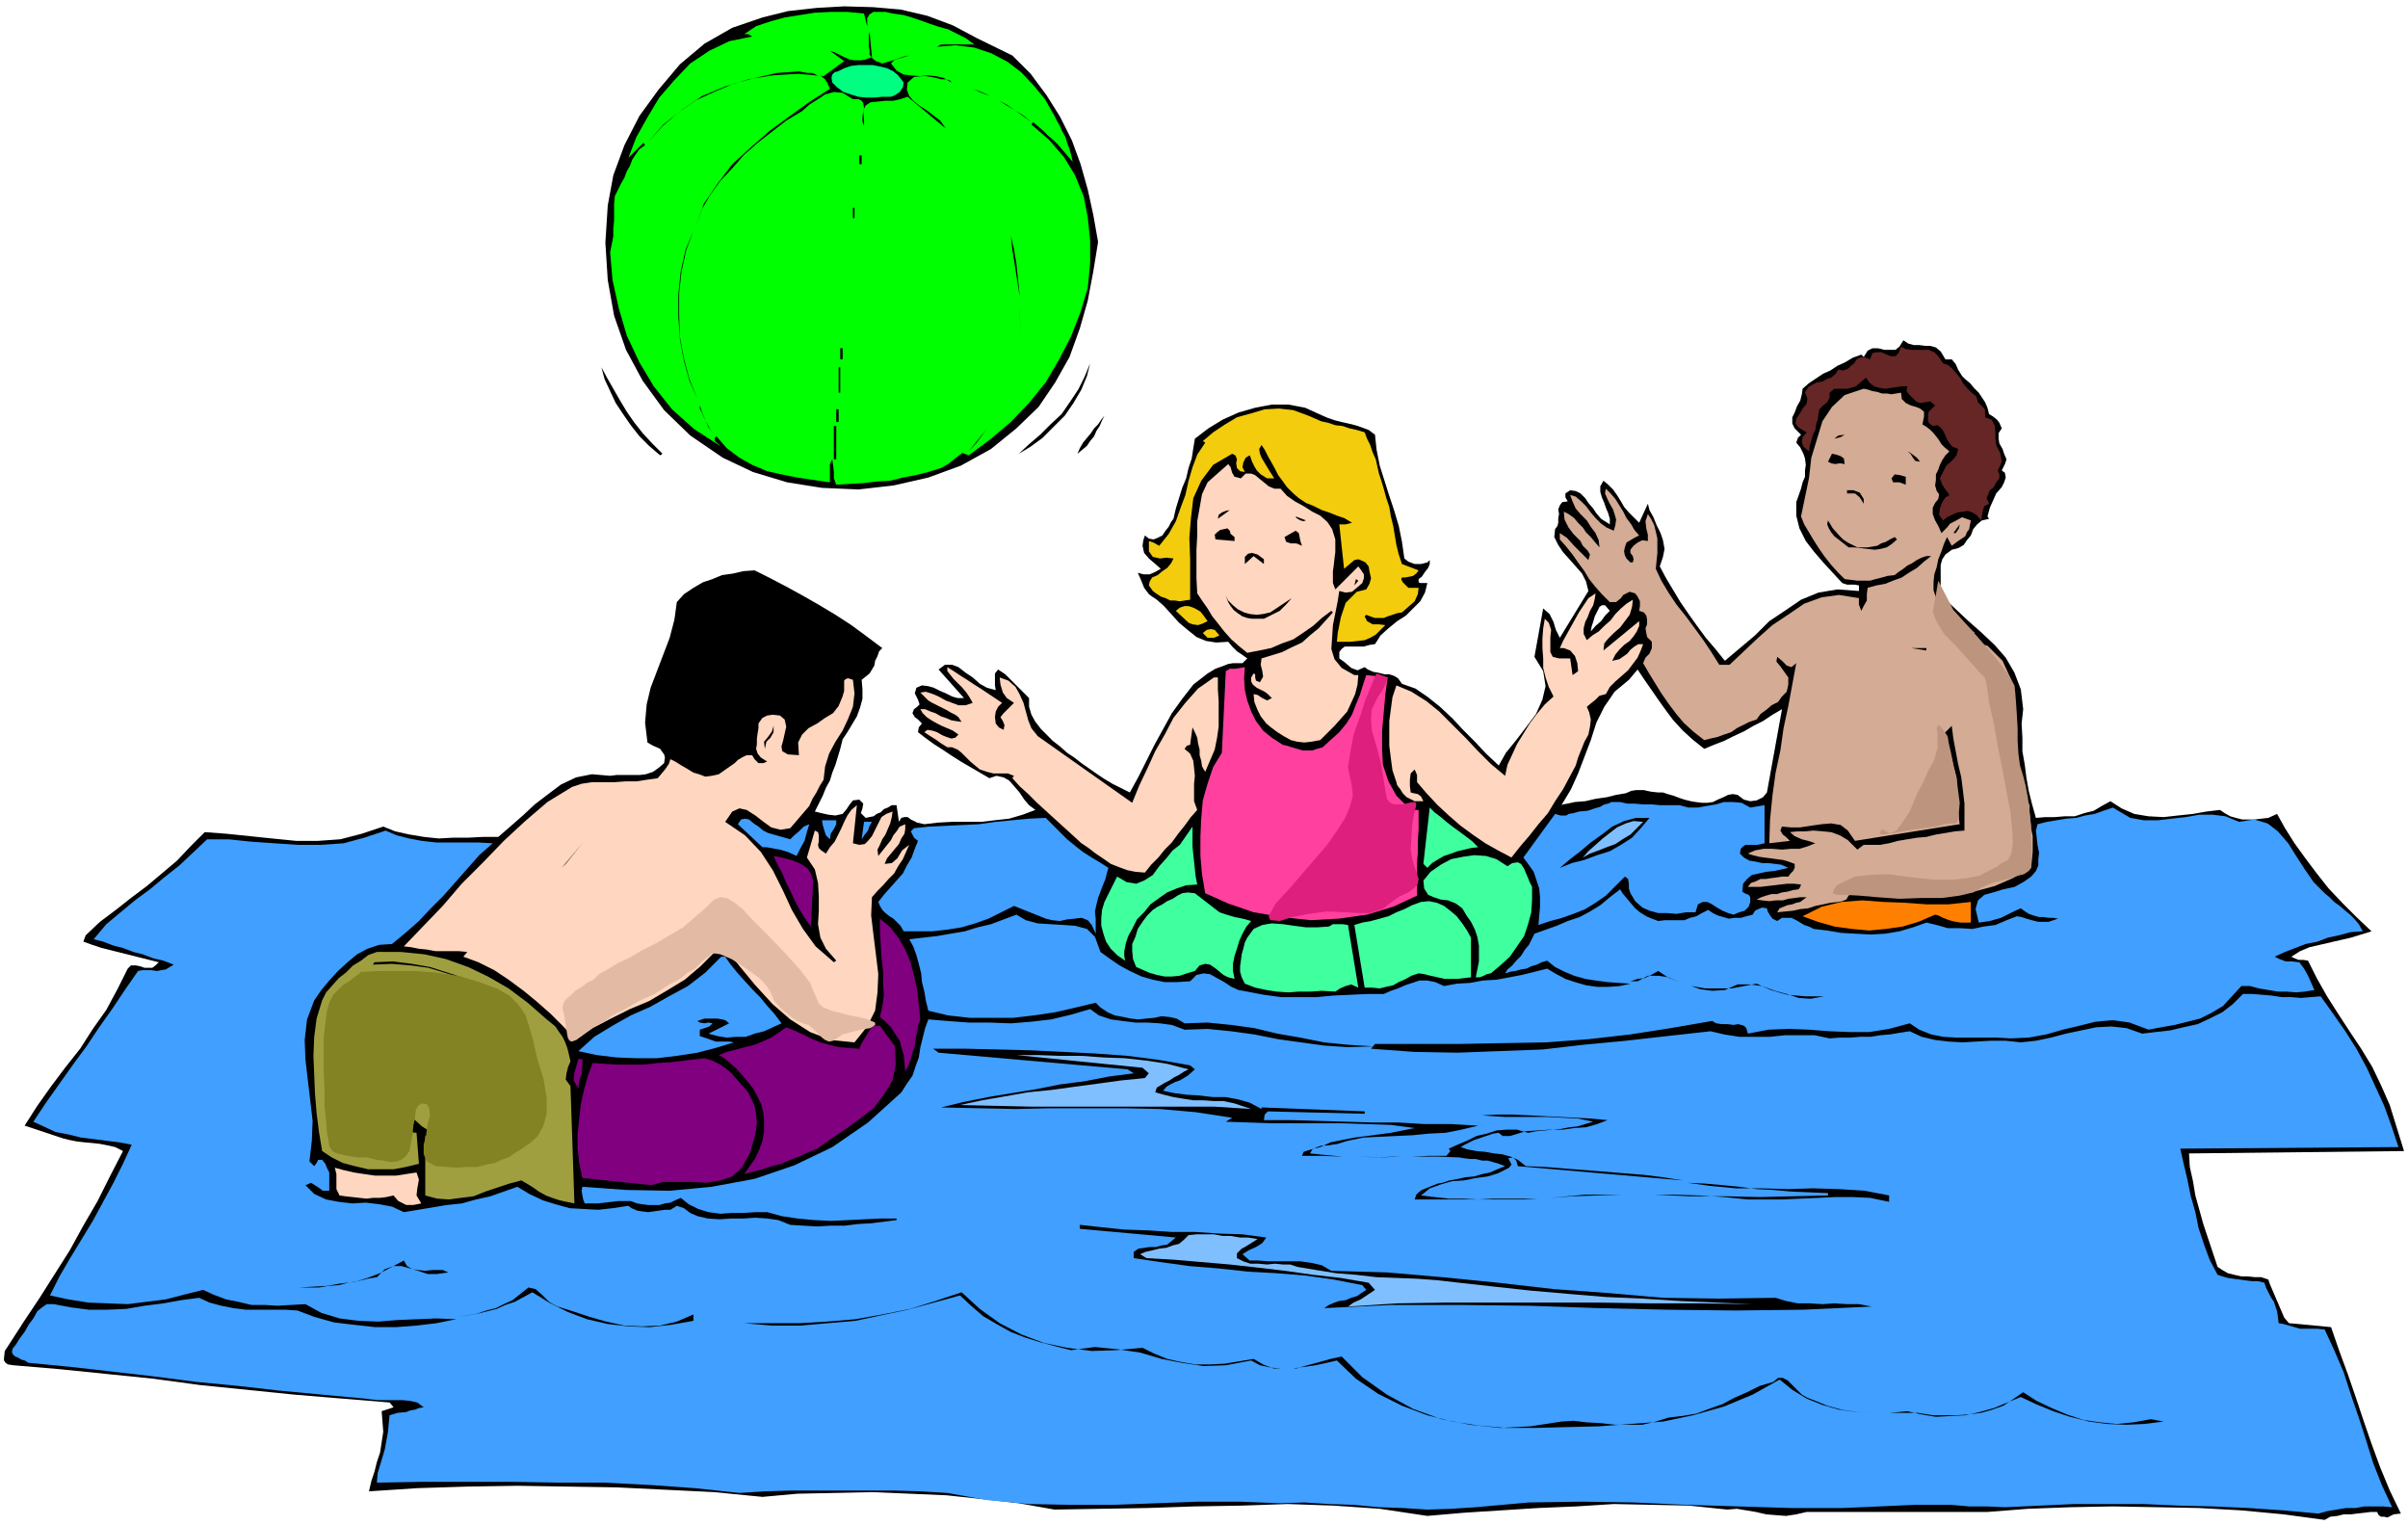<svg xmlns="http://www.w3.org/2000/svg" fill-rule="evenodd" height="310.653" preserveAspectRatio="none" stroke-linecap="round" viewBox="0 0 3035 1923" width="490.455"><style>.brush1{fill:#000}.pen1{stroke:none}.brush6{fill:#f2cc0d}.brush7{fill:#ffd6bf}.brush9{fill:#409fff}.brush10{fill:#40ff9f}.brush11{fill:#80bfff}.brush12{fill:purple}.brush17{fill:#bd947d}</style><path class="pen1 brush1" d="m2885 1668-6-7-3-7-3-7-3-7-3-7-3-7-3-7-2-6-9-3h-8l-9-1h-8l-9-2-8-2-7-4-6-4-6-18-6-18-6-18-5-18-5-18-3-18-4-18-1-17 271-3-18-58-11-25-11-23-14-23-14-21-15-23-14-22-13-23-11-22-6-1h-6l-5-2-4-2 11-7 12-5 13-3 13-3 13-3 13-3 13-4 13-4-19-18-17-17-18-19-15-19-15-20-13-18-12-19-10-18-11 5-9 1-8 1h-16l-8-2-7-2-7-4-6-4-17 2-17 3-19 2-18 2-19-1-18-3-16-7-14-9-11 6-10 6-12 3-12 4h-13l-12 1h-12l-12 1-5-18-4-16-3-17-2-16-3-17v-17l-1-18 2-18-3-25-8-21-11-19-14-16-17-16-17-15-17-16-16-15-1-8v-31l2-7 4-6 8-6 8-2 7-4 4-6 5-6 3-8 5-6 6-5 9-2-2-3 3-11 4-9 4-9 7-8 3-6 2-6-1-6-4-3 4-8 2-6-3-7-2-6-4-7-1-6v-7l4-6-3-7-3-4-5-4-5-3-2-8-3-7-4-6-4-6-6-6-5-6-6-5-4-4-5-8-3-7-5-6h-8l-6-10-6-5-7-2h-6l-8-1h-7l-7-2-6-4-5 8-5 4h-14l-8-2h-7l-6 3-5 8-3-3-11 4-10 6-9 4-9 6-9 4-9 6-9 6-8 7-1 7-2 8-4 7-3 8-3 6v8l3 6 8 8-4 4-2 6 5 6 4 8 2 6 1 8-1 7v8l-3 7-2 8-6 17v17l4 16 8 16 10 13 12 14 12 13 12 13 6 2h10l5 1v7l-27-2-24 4-22 9-19 13-21 14-18 18-19 16-19 16-12-15-12-14-11-15-10-14-11-16-9-15-9-15-8-15 4-12 2-10-2-11-3-9-5-10-4-10-5-9-2-8-11 24-7-7-6-6-6-7-4-7-5-8-5-7-6-6-6-5-4 7v7l2 7 3 7 2 6 3 7 2 7v7l-11-7-6-7-4-6-6-7-4-6-6-6-6-3-7-1-6 4v5l3 5-7 1-3 4-2 5 1 6-1 5v6l-1 4-3 4-1 10 5 10 6 9 9 10 7 8 8 9 5 10 3 12-36 59-5-10-3-10-5-10-8-7-11 61 11 18 3 19-4 17-8 18-12 16-13 17-13 16-9 16-16-15-14-15-15-15-13-14-16-15-15-12-16-11-17-6-5-7-5-3-6-2h-6l-8-2-6-1-7-3-4-3-9 4-8-3-8-7-7-5v-8l3-4 4-3h24l7-2 7-1 7-11 10-9 11-9 11-7 9-9 9-9 6-11 3-12h-9l-2-1v-4l4-3 4-6 4-5 2-5v-5l-3 3-8 2h-8l-8-3-5-4-3-21-4-20-6-20-6-18-6-19-6-19-4-20-2-19-8-6-8-3-9-3-8-2-9-2-8-2-9-3-7-3-22-10-21-4h-21l-21 4-21 6-20 9-18 11-17 13-2 12-2 13-4 12-3 13-5 12-4 13-4 13-3 13-3 4-3 6-4 5-4 6-6 3-5 2-6-1-5-4-2 6-1 7 2 9 6 7 7 6 8 7-7 4-7 3h-8l-7-2 4 9 4 10 3 4 3 4 4 3 6 4 9 8 10 11 9 10 12 10 10 8 12 5 13 2 15-1 5 6 6 6 6 4 7 5-6 6h-12l-6 1-5 2-11 4-10 6-18 14-14 18-13 18-11 20-11 20-10 20-10 20-11 20-12-6-10-5-10-6-9-6-10-7-10-7-9-7-9-6-9-8-9-7-8-8-7-7-7-9-5-9-3-10v-11l-5-5-5-5-5-5-5-5-10-10-9-6-4 5v15l1 6-11-3-9-5-9-8-9-6-9-7-8-3h-9l-8 6 32 36h-8l-7-2-8-4-7-3-8-4-7-2-8-1-7 3-2 7 4 8 1 3 1 3-3 3-4 3-2 5 3 5 4 3 5 5-4 5-1 6 9 7 11 8 11 7 12 8 11 7 12 7 12 7 12 7 9-3 9 2 7 4 7 8 6 7 6 9 6 7 8 6-16 6-17 5-18 2-17 2h-37l-18 1-17 2-9-2-8-4-4-3h-4l-4 1-3 5-3-21h-6l-5 3-5 2-4 4-5 2-4 3-5 1-5 1-6-6 2-6 1-6-5-5-8 1-4 5-4 6-5 6-9 2-9-1-9-2-8-2 5-10 5-10 4-10 5-9 3-10 4-10 3-10 3-10 3-12 6-9 6-10 6-10 4-11 3-11v-12l-1-12 5-4 5-4 3-5 3-5 1-6 3-6 2-6 4-4-20-15-19-14-20-13-20-12-21-12-20-11-21-11-20-10-14 1-13 3-14 2-12 5-12 4-12 7-12 8-9 10-3 22-6 23-8 21-8 21-8 21-5 21-2 23 3 25 7 4 9 4 2 3 3 4 1 4-1 7-7 6-7 5-9 3-8 1h-29l-8 1-23-2-20 4-19 9-16 12-17 13-15 14-16 14-15 13h-19l-19 1h-19l-18 1-19-2-18-3-18-4-15-6-27 9-27 7-28 2h-28l-30-3-29-3-29-3-27-2-18 18-17 18-19 16-19 16-20 15-19 15-20 15-18 17-3 8 11 4 12 4 12 3 12 3 12 3 12 3 12 3 12 3-4 4-4 3h-10l-6-2-5-1h-6l-4 4-13 26-14 26-17 24-16 25-19 24-18 24-17 24-16 25 48 16 8 2 10 2 9 1 11 1 9 1 10 2 9 2 10 5-16 31-16 32-18 31-17 31-19 30-19 30-20 30-20 31-4 6-1 9v3l2 3 3 2 6 1 59 5 59 6 59 6 59 8 59 6 59 6 60 5 61 5 5 6-15 5 1 13 1 13-2 13-2 13-4 12-3 12-4 12-3 13 61-4 63-2 63-1 63 1 62 1 62 3 61 3 61 6 44-4 47-1 47-1 48 2 46 2 47 5 44 5 45 8 59-1 59-1 59-2 59-1 58-2 58 2 58 4 60 9 46-4 47-3 47-3 48-2 47-3 48 1 47 1 48 5 12-1 12 2 12 2 13 3 12 1 13 1 13-2 13-3h228l51-4 54-2 53-1 55 1 53 1 54 3 53 5 52 7 7-4 9-1 8-2h9l8-1 9-1 8-1h8l2 4 3 2h4l4 1 8-4 9-1-14-29-12-29-11-30-10-29-10-30-10-29-11-30-10-29-53-5zm-856-898-6 6-5 7-7 6-6 7 1-6 2-6 2-7 3-6 3-6 3-2h4l6 7zm198 229-5 6-8 4-8 1-8-2-8-6-6-1-6 1-6 3-7 3-6 3-7 1h-7l-8-1-6-1-8-2-6-2-8-3-7-2-6-2h-6l-9-1-5-1-4-1h-10l-6 1-7 3-12 2-12 3-14 2-13 3-13 1-9 2-6 1-2 1 12-20 9-20 8-21 8-21 7-22 10-20 13-19 18-15 11-13 8 12 9 13 9 13 10 14 9 12 12 13 12 11 15 12 12-5 13-5 12-6 13-6 12-7 12-6 12-8 12-7-19 105zM1276 70l23 23 20 27 17 27 15 30 11 30 9 32 7 32 6 34-6 37-7 37-10 35-13 36-18 32-21 31-28 27-32 26-38 21-41 15-44 10-44 5-46-2-44-7-43-13-38-18-41-28-33-32-27-37-21-39-15-43-8-45-3-47 3-47 7-38 14-38 19-37 24-33 27-32 31-26 35-20 38-13 32-8 36-4 35-2 36 1 35 3 34 8 32 12 30 16 45 22z"/><path class="pen1" style="fill:#0f0" d="M1093 33V23l3-5 5-3h15l9 2 7 1 7 1 10 3 12 4 11 4 12 4 11 3 12 6 10 5 11 8h-42l-5 3 23-2 24 3 21 7 21 11 17 13 16 17 14 17 12 21 3 6 4 7 3 7 4 7 2 7 3 8 2 7 2 9-6-7-6-7-6-7-6-6-7-6-6-6-7-6-6-5-2 3 22 19 19 22 14 23 11 27 5 26 3 29v29l-3 31-9 30-12 31-15 29-17 29-21 26-23 24-26 22-27 20-8-3-8 6-10 8-9 5-16 5-16 4-16 3-16 4-17 1-17 2-17 1-17 1-3-8v-8l-1-9-1-7-3 6v23l-21-3-20-3-20-4-18-4-19-8-16-9-16-12-13-15-2 2v4l8 7-34-22-28-25-23-29-18-30-16-34-10-34-8-36-3-35 2-10 2-10v-10l1-10v-21l1-10 4-8 4-8 4-7 3-8 4-7 3-8 4-6 5-7 7-5-2-3-19 19 10-26 14-25 15-25 19-22 20-21 24-16 25-12 29-6-5-3h-5l15-10 18-6 18-5 19-3 19-3 20-1h21l21 2 4 16z"/><path class="pen1 brush1" d="m1112 80 34-10-6 1-6 2-6 2-5 5 7 9 9 5 9 1 11 1 10-1 10 1 10 2 10 6-1-2-2-1-5-1h-5l-7-2-6-1-6-1h-5l-10 1-8 7-1 9 3 8 5 6 9 7 8 5 9 7 8 6 7 10-48-40-9 3-9 2h-10l-9 1-10 1-6 4-3 6 1 13v7l-2-6v-6l1-6 1-5-1-6-2-3-4-2h-7l-13-8-11-1-11 3-9 6-11 7-9 8-10 6-10 6-18 14-18 14-17 15-15 17-15 16-13 18-11 19-7 21 10-29 17-25 19-25 23-21 24-21 26-19 25-18 25-16-3-7-3-5-5-4-5-1-6-3h-6l-6-1-5-1-28 2-26 6-27 7-24 10-24 11-22 15-21 18-19 21 20-23 24-19 25-17 29-12 29-9 31-5 32-2 32 3 26-19-18-13 6 2 6 3 6 3 7 3 6 1h8l6-1 8-3-3-32-1 5v13l1 6v5l4 5 4 3 8 3zM964 48h19-19zm24 3 39 8-39-8z"/><path class="pen1" style="fill:#00ff80" d="m1139 104-1 6-4 6-6 4-5 2h-11l-10 1h-11l-9-1-10-3-9-3-8-6-6-6-1-6 1-4 3-3 4-1 8-4 9-3 9-1h18l10 2 8 2 8 4 6 5 7 9z"/><path class="pen1 brush1" d="m1300 154-11-8-10-7-10-6-10-6-11-6-11-5-11-4-11-3 11 3 11 5 11 4 11 6 10 5 10 7 10 6 11 9zm-53 82-6-10-5-9-6-9-6-9-8-9-7-8-8-8-7-7 7 7 8 8 7 8 8 9 6 9 6 9 5 9 6 10zm-164-40h3v11h-3v-11zm177 63 11 30-11-30zm-185 3h2v13h-2v-13zM879 503l-10-23-7-25-5-27-2-28v-29l3-29 6-27 10-24-9 24-6 27-3 27v29l1 27 5 27 7 26 10 25zm405-53 1-20 1-19-1-19v-19l-3-20-3-19-3-19-2-18 4 17 3 18 2 19 2 20v19l1 20-1 20-1 20z"/><path class="pen1" style="fill:#662626" d="m2449 458 6 2 6 5 5 6 5 6 3 6 5 6 5 5 7 6 2 7 5 5 2 2 2 3v9l8 3 4 7 1 9v8l1 8 5 10 1 5 1 6-2 5-3 6 2 5v5l-4 5-3 6-5 4-2 5-2 5 3 7-6 3-2 6-1 6-1 6-6-7-5-3-6-2-6 1-7 1-7 3-6 3-5 4-5-7 1-8 3-8 4-6 2-1 3-2-5-7-4-6-3-8 4-8 4-8 7-6 6-7 2-8-7-3-3-3-4-6-2-5-3-6-3-4-4-3-6 1-5-4-1-4v-6l1-4 8-8-6-5-6 1-7 1-5-2-5-5-4-4-3-4 1-6h-7l-7 1-7 1-7 1-7-1-7-2-6-5-4-6-6 5-7 6-10 3h-17l-6 5v6l-3 6-5 4-5 5-1 6-1 7-2 6-1 7-3 6-2 7-2 7-1 7-7-6-2-6 1-6 5-6-10-6-4-5 1-6 4-6 4-7 5-6 1-7-3-7 4-7 5-3 6-3 7-1 5-3 6-2 5-4 4-6 6 1 6-2 4-4 4-3 3-5 4-2 5-1 8 3 3-8 6-1h5l7 3 5 2h6l4-4 3-8 6 3 8 1h21l7 3 5 5 6 9z"/><path class="pen1 brush1" d="M1059 439h3v14h-3v-14zm225 133 13-12 14-12 13-13 14-13 11-16 10-15 8-16 7-17-4 16-7 17-10 17-11 16-14 14-14 14-15 11-15 9zm-449 0-3 2-14-12-12-12-11-14-9-13-10-15-7-15-7-15-4-15 7 13 8 14 8 14 9 15 9 13 11 14 12 13 13 13zm222-109h2v32h-2v-32z"/><path class="pen1" style="fill:#d4ab94" d="m2396 495 1 8 5 5 6 3 7 2 5 2 5 4v6l-2 10 5 3 5 4 4 4 4 5 3 4 3 5 4 4 6 5-5 5-4 6-3 6-2 6-3 6v7l-1 7 2 7 3 4-1 6-4 5-3 6v8l3 8 4 7 4 9 3-3 4-4 4-5 6-3 9-5 11 4-1 5-1 6-3 4-2 5-9 6-8 6-6-11-4 9-3 9-4 10-2 10-3 9-1 10v10l4 12 48 42-13 6 4 4 8 2 8 2 9 2 19 19 11 24 4 25 2 27v27l1 28 5 26 11 25v9l1 10 1 10 2 10v20l-1 10-1 10-23 13-23 10-26 7-26 5-28 1-27 1-28-1-27-1-6-7-5-1-4 1-3 4-4 3-3 5-5 2-5 1-10 1-9 2-10 2-9 3-10 1-9 2-10 1-10 1 3-5 5-2 5-2 6-1 5-2 5-1 4-3 4-3h-8l-7 1-8 1-7 2h-9l-8 1-9-1-7-1 6-3 6-2 7-2h7l6-2 7-1 7-2 7-1 2-3 1-3-9-1h-8l-9 1-8 1-9 1-8 1h-16l4-5 6-2 6-3h7l6-1 8-1 6-1h8l3-4 3-3 2-4v-5l-8-3-7-2-8-1-7-1-8-1-7-1-8-2-6-2 9-4 11-2h11l12 1 11-1h11l10-3 10-4-9-3-8-2-9-4-6-5 9-1h10l11-1 12 1 10 1 11 4 10 6 9 9 3 3 8-6h21l5-1 6-1 11-3 12-2 12-2 12-1 12-3 12-2 12-2 12-1v-34l-2-17-2-16-4-17-3-16-3-16-2-16-13 13 6 11 6 13 3 13 4 15 1 14 1 15v15l2 15-132 21-9-13-9-7-12-2-12 1-14 2-13 2h-12l-11-1-2 5 3 5 4 3 5 5-26 3 1-30 3-30 4-29 6-28 4-28 6-28 5-27 5-27-6 5-6-2-6-6-6-5-1 6 5 6 5 7 5 7v9l-2 9-6 6-5 7-8 4-7 6-7 5-5 7-9 3-8 4-8 4-7 5-9 3-8 3-9 2-8 2-14-11-12-11-10-12-9-12-9-13-8-13-8-13-7-12 3-7 5-5 3-7v-8l-6-6-1-5-1-6 2-5v-6l-1-5-3-4-6-2 1-6v-6l-3-6-3-4-7-2-4 2-4 2-3 4-6 5h-8l-10-10-8-9-8-10-6-10-8-11-7-10-8-10-8-9v-8l9 6 9 10 9 9 9 9 2-7-3-5-6-6-3-6-9-9-6-8-5-10-1-10 6 3 7 5 5 6 6 6 4 6 6 6 5 6 6 7-1-9-4-9-6-8-5-8-8-8-6-7-4-9-3-8 7 2 7 6 6 6 6 8 6 7 7 7 7 5 9 4 2-7 1-7-2-7-2-6-4-7-3-6-3-7 1-6 6 6 6 7 5 8 5 8 4 8 6 8 4 7 6 7-6 3-5 3-5 3-2 6-1 5 1 5 2 4 5 5h3l1-4-1-4-3-4v-4l4-5 5-4 6-3 7 1v-8l-2-8-1-9 3-9 4 6 4 8 2 8 2 9v18l-1 10-1 10 7 15 9 15 10 15 12 15 11 15 11 15 10 15 10 16h13l18-17 18-17 18-16 21-14 19-13 22-8 22-3 25 4v8l3 8 3-6 4-7v-8l1-8 11-3 11-2 10-4 11-4 9-6 10-6 9-8 9-7h-6l-6 2-6 3-6 4-6 3-5 4-6 4-5 4-9 1-7 2-8 2-7 2h-16l-8-1-8-1-9-9-8-9-8-10-7-10-7-11-6-10-6-10-4-10 5-24 5-24 3-26 7-23 7-23 12-18 16-15 24-8 5 1 6 2 6 1 6 2h6l6 1 6-1 6-1z"/><path class="pen1 brush1" d="m901 548-6-7-5-9-3-6-2-5-3-6v-4l3 9 4 10 4 9 8 9zm153-32h3v16h-3v-16z"/><path class="pen1 brush6" d="m1720 545 3 8 4 8 3 9 4 9 2 9 2 9 3 9 3 10 3 11 4 12 2 12 3 12 2 12 2 12 3 12 4 12 21 8-3 4-4 3-5 1-5 1h-4l-1 2 2 4 7 7h13l-1 8-4 9-8 7-8 7-6 1-6 2-6 2-5 2h-11l-6-2-5-2-2 2 3 6 7 4h8l8 1-6 6-6 6-7 4-7 3-9 1-9 1h-17l1-11 2-10 2-10 3-9 3-9 7-7 7-7 12-3 4-7 2-7-2-9-1-6-4-5-4-2-5-2-5 1-13 11-6-56h8l8-2-10-6-9-3-10-4-9-3-10-5-10-4-9-6-7-6-8-8-5-7-6-8-4-8-5-9-4-7-4-8-4-6-3 5 1 6 2 5 3 5 6 10 7 11h-9l-8-5-5-5-3-5-3-6-1-3-1-3-1-2-5 3-3 6-1 6 3 6-6-1-4-4-1-6 1-5-2-5-4-2-24 14-15 20-10 22-3 25-2 25 1 27v51l-7 1-6 1-6-1h-6l-6-3-6-2-6-4-4-3-5-7 1-5 3-5 7-3 6-5 6-4 5-6 3-6-9-1-8 1-9-2-5-7v-13l6 2 7 4 12-15 9-16 6-17 6-16 4-18 5-17 6-16 10-15-3-2 13-11 15-10 15-9 18-5 17-5 18-1 18 2 19 7 7 3 9 4 9 2 9 3 9 1 9 3 9 2 10 3z"/><path class="pen1 brush1" d="m1392 524-3 6-3 7-4 6-3 7-5 6-4 6-6 5-6 5 3-7 4-7 5-6 5-6 4-6 5-5 4-6 4-5zm-341 13h3v42h-3v-42zm170 32 23-29-13 18-10 11zm1104-21-5 3-8 2 5-4 8-1zm95 34-6-1-3-4-3-5-4-3 4 2 4 3 4 3 4 5zm-95 3-6-1-6 1-5-1-4-2 5-10 5 1 6 2 4 3 1 7z"/><path class="pen1 brush7" d="m1564 603 6-6h7l5 2 6 5 5 4 6 5 7 3h8l8 9 10 7 11 6 11 7 10 5 9 8 6 9 4 13v16l-1 8-1 9-1 7v15l3 8 29-29 3 4 4 6v5l-2 6-7 6-6 5-8 1-8-2-2 13-3 15-3 15-1 16-1 14 4 13 9 11 16 9h5l-1 12-3 12-5 11-5 11-8 9-8 9-9 9-9 9-11 2-9 1-9-1-8-2-9-5-8-5-8-6-6-5-7-9-4-8-4-10-1-10 5 1 6 4 6 3 6-3-5-5-4-3-6-3-4-2-5-4-2-4v-5l3-5 2 1v4l1 4 5 2 4-7-1-7-2-8 1-8 13-4 13-4 12-6 13-6 10-9 11-9 9-10 9-10-2-2-12 9-11 10-13 9-12 8-14 5-14 6-15 3-15 3-11-9-9-8-9-10-7-9-8-10-6-10-7-10-6-9-1-19v-36l1-18v-18l3-17 3-17 7-15 26-23 3 4 2 7 3 5 8 2z"/><path class="pen1 brush1" d="M2402 601v10l-8-3h-8l-2-5 4-5 7 1 7 2zm-53 28v6l-5-8-6-5h-10v-4h8l8 3 5 8zm-814 25 1-5 4-3 5-2 5-1-15 11zm111 2-3 1-4-1-5-3-1-2 13 5zm695 34h13l6-1 6-1 5-3 6-2 5-3 6-3 3 3-7 6-6 4-8 2-7 1-9-1-8-1-9-1h-7l-9-7-9-7-4-5-3-5-2-5 1-5 6 10 9 10 4 4 6 4 6 3 6 3zm124-18h-3l8-11-1 5-4 6zm-909 5v5l-24-2-1-6 3-3 4-3 5-1 4-1 3 3 1 4 5 4zm85 11-7-3h-7l-6-2-2-6 7-4 7-4 4 3 1 5 1 5 2 6zm-48 23-13-10-11 10v-9l4-4 5-1 7 2 8 6v6zm-491 109-1 9-6 7-7 6-5 7h-6l3-7 5-5 3-7 1-7-6-6-3 9-3 9-5 8-5 6-4-5-4 1-4 1-4-2-11-5-10-4-6-3h-6l-5-1-4 2 6 4 9 4 9 3 10 4 8 3 5 6 1 9-3 12-6 10-7 9-10 5-9 6-10 5-7 7-6 9-1 13-2-7-1-7v-14l-2-7-2-6-4-6-4-4-7-1-6 2-5 2-4 3-10 8-6 10 1 10-2 9-5 6-6 7-9 4-8 5-8 5-5 7-13 2-10-1-10-5-9-5-10-7-9-7-9-7-9-5-5-25 2-21 5-21 8-19 7-21 8-20 6-21 3-21 9-9 9-6 10-6 12-5 10-5 12-3 12-3h13l20 7 21 10 20 9 20 12 19 11 20 13 18 15 19 16zm605-82 2-8 3 2-5 6z"/><path class="pen1 brush7" d="m2000 807 7-6 8-5 7-7 8-7 6-8 7-7 7-6 8-5-1 9-3 10-6 8-6 8-8 7-7 7-5 6-1 9 45-37v6l-3 7-4 6-5 6-7 5-6 6-5 6-4 8 9-2 10-7 4-5 5-4 5-3h6l-3 8-4 9-6 8-6 8-8 7-8 7-7 7-5 9-8 2-5 5-5 4-6 5 3 7 2 9-1 9-2 10-5 9-4 10-4 10-3 10-8 15-8 15-10 15-9 15-12 14-11 14-12 14-11 14-17-9-16-9-16-11-15-11-15-13-14-13-14-15-12-14v-9l-3-7-5 5-1 8v8l1 8 4 1 5 1 4 3 3 6h-11l-6-3-4-2-5-5-3-5-4-5-1-4-5-15-2-15-2-16v-31l2-15 2-15 5-15 19 8 19 12 16 13 17 17 16 16 16 17 16 16 18 15 3-14 6-13 6-13 8-13 8-13 9-12 10-12 11-10-6-12-4-12-3-12v-12l-1-13v-12l1-13 2-12 5 5 3 9-1 9v19l3 6 8 2h14l3 21 3-2 4-3-1-10-3-9-6-7-8-3h-5l4-9 5-9 5-9 5-9 5-9 6-9 6-9 9-6-1 7-2 8-4 7-3 8-3 6-2 8v7l4 8z"/><path class="pen1 brush1" d="m1601 772 27-18-7 8-8 8-10 5-10 5h-15l-6-1-6-2-6-4-5-4-4-5-3-5-3-8 3 6 6 6 6 5 8 4 7 2 9 1 8-1 9-2z"/><path class="pen1 brush6" d="m1522 783-6 3-6 2-7-1-5-2-16-15 5-4 6-2h5l6 2 4 2 5 3 4 5 5 7z"/><path class="pen1 brush1" d="m2302 780 34 16-34-16z"/><path class="pen1 brush6" d="m1537 801-7 3h-8l-6-6 5-4 5-1 5 1 6 7z"/><path class="pen1 brush1" d="m2428 820-19-3h19v3z"/><path class="pen1 brush7" d="m1263 886-5 5-3 6-1 7 1 8 4 5 6 3 1-6-2-5-3-5 4-5 13-13-9-6-5-7-3-10-1-9 11 4 9 8 5 9 5 11 3 11 3 11 4 10 8 10 119 84 9-22 10-21 10-22 12-21 11-21 15-19 16-18 20-14h5v15l1 15v32l-2 14-3 15-6 14-6 14-4-7-1-7-2-7v-7l-2-8-1-7-3-7-3-6-3 22-4 1-3 4 7 6 4 9 1 9 1 10-1 10v22l4 11-8 9-8 11-8 10-8 11-9 9-8 10-9 9-8 10-12-1-10-2-11-4-10-4-10-7-9-6-9-7-9-6-12-11-11-10-11-10-11-10-12-11-10-10-11-10-9-10 2-3-8-3h-18l-8-2-9-3-6-5-6-5-5-5-6-6-5-4-7-3h-6l-8-5-7-5-8-5-6-4 4-3 6 1 6 2 7 4 5 2 6 2 5-1 4-4-7-5-7-3-7-3-6-3-7-4-6-4-5-5-3-5h6l7 3 6 2 7 4 6 2 7 3 6 1 7 1-4-6-4-3-6-3-5-3-6-3-6-3-6-3-5-3-10-10 7-1 9 3 7 3 9 5 8 3 8 3h9l9-3-4-7-4-6-5-6-5-5-6-6-4-5-4-5v-5l8 5 9 6 8 5 9 6 8 5 9 6 9 6 9 6z"/><path class="pen1" style="fill:#ff409f" d="m1569 841-1 14 1 15 3 13 5 14 6 12 9 12 11 9 14 9 5 1 6 2 7 2 7 2h12l6-2 7-2 11-10 10-9 9-11 7-11 5-13 5-12 4-13 4-12 27 3-3 22-2 23-2 22v23l1 20 7 21 10 18 18 18h10v25l-1 14v15l-1 13v41l-30 14-33 10-35 5-36 2-37-4-35-6-32-11-29-13-4-24-2-23v-24l1-23 2-23 6-21 7-21 11-18 5-103 5-3h7l6-1 6-1z"/><path class="pen1 brush9" d="m2117 1015 11 3h12l11-2 12-2 10-3h11l11 1 11 6 18-3v48l-9 2h-15l-3 2-3 3-1 6 5 5 7 4 7 1 9 2h8l8 1 8 1 9 4-9 2-9 2-10 1-9 2-9 2-6 5-5 6-1 10 3 2 5 2 2 3v6l-2 6-5 5-7 2-7 3-7-2-7-3-7-4-6-4-6-3h-6l-6 3-3 10h-12l-12 2-12-1h-11l-11-3-9-4-9-8-6-10-2-6v-6l-1-6-4-3-12 12-12 12-13 9-13 8-15 6-14 5-15 4-15 5 1-12 1-11v-12l-1-11-4-12-3-9-7-10-6-8 40-55 7 2h7l3-2 6-1 7-2 11-1 9-3 7-2 5-3 5-1 4-2h11l9 2h9l11 1h11l11 1h24z"/><path class="pen1 brush7" d="m1075 857 2 17-2 17-6 15-7 15-9 14-8 15-5 16-2 17-5 8-4 8-5 8-4 9-6 7-6 7-6 7-6 7-12 2-12-3-11-8-9-7-11-7-9-2-9 4-9 13 25 17 20 21 15 23 13 26 11 24 14 24 16 22 23 20 3-2-13-15-7-14-3-17 1-17v-18l-1-17-4-17-10-15 10-34 4 2 1 4v8l-1 4 1 4 3 3 6 4 5-8 6-7 4-8 4-8 4-9 4-8 5-7 7-6-5 48 8 2 7-1 4-4 5-6 4-8 4-8 4-8 6-4 8-3-1 7-2 8-3 7-3 7-4 6-3 7-3 6 1 8 4-5 4-5 4-5 4-5 3-6 4-5 4-6 7-3v6l-1 6-4 6-3 7-5 6-5 6-5 6-3 7 9-1 7-6 6-10 9-7-4 9-4 9-6 9-5 9-7 7-7 8-7 7-7 8-1 23 3 25 3 24 3 25-1 23-3 23-10 20-16 20-30-3-26-10-25-16-22-19-22-24-19-23-19-24-16-21-5 5 4 4 1 7-3 3 8 5-20 20-20 17-23 14-22 13-24 10-24 12-23 12-21 15-16-17-16-16-17-15-17-14-19-14-18-12-20-10-19-7 5-6-11-1h-29l-11-2-10-1-10-2-9-1 24-25 25-26 24-28 27-27 26-27 27-25 28-24 31-19 12-4 13-2h29l13-1h14l13-2 14-2 5-6 5-6 4-6 2-6 6 3 8 5 7 4 8 5 7 2 8 3 8-1 9-2 10-7 10-7 4-4 5-3 6-3h7l3 5 5 5h6l5-2-8-5-4-5-2-6 1-6v-7l1-7 1-6v-6l5-7 6-3 7-1 9 1 6 5 2 9-2 9-2 9-2 7 1 6 7 4 14 1-1-16 5-10 8-8 11-6 10-7 10-6 7-9 5-12 2-7v-13l2-2 3-1 6 2z"/><path class="pen1 brush1" d="m1685 870-21 19 21-19zm-721 74-1-9 5-6 5-7 2-7v8l-4 7-5 5-2 9z"/><path class="pen1 brush10" d="m1863 1068-9 1-8 2-9 2-8 3-9 3-7 4-8 5-6 6-5-5 8-71 6 6 8 6 7 6 9 7 7 5 8 6 8 6 8 8z"/><path class="pen1 brush9" d="m2685 1031 17 3h18l17-2 18-2 17-3h17l16 2 17 7 19-3 17 5 13 10 13 15 10 16 11 17 11 16 14 14 6 5 6 6 7 5 7 6 6 5 6 6 5 6 5 9-15 1-15 4-14 3-13 5-15 3-13 5-13 5-13 6 6 3 8 3h8l9 1 6 8 5 9 4 9 4 9-12 2-11 1-12-1h-11l-12-2-12-2-11-3h-11l-12 13-11 12-15 9-14 7-16 4-16 4-17 3-16 3-24-9-21-3-22 2-20 5-21 5-21 6-22 4-23 1-17-1h-51l-17-1-15-3-15-6-12-8-26 7-25 4h-25l-25-1-26-2-25-1-26 1-26 5-2-7-3-3-7-2-6 1-8-1h-7l-7-1-5-3-52 9-51 8-53 6-53 4-55 1-54 1h-107l-5 6 54 4 55 1 53-2 54-2 52-6 53-5 53-6 54-6 17 4 19 3h39l19-2h37l19 4 13-1h13l13-1h13l12-2 12-1 12-2 13-2 15 7 17 4 17 2 18 1 17-1 18-1h19l19 2 19-2 19-4 19-5 19-4 19-4 19-1 19 2 20 7 17-2 18-2 17-4 18-4 15-7 16-8 13-10 13-13h12l12 1 12 1 13 2h12l12 1 12-1 13-1 15 21 16 23 14 22 13 24 11 24 11 24 9 25 9 27-275 2 4 18 5 21 4 20 6 21 4 20 7 21 7 19 10 19 6 2 7 2 7 1 8 1 7 1 8 1h8l8 2 2 6 3 6 3 6 4 6 2 6 2 6 1 7 1 8 6 1 7 2 7 2 7 2h22l9 1 12 26 12 28 9 28 10 29 9 28 9 29 11 28 13 28-12-1h-23l-11 2h-12l-12 2-12 2-11 3-44-4-44-3-44-2-44-1-44-2h-88l-43 2-22 1-22 1-23-1h-22l-23-2h-46l-22 1-68 3h-66l-66-2-65-2-66-3-66-1-67 1-67 6-31 2-30 1-31-2-30-1-32-3-30-1-32-2-30 1-52-2h-52l-53 2-53 2h-54l-53-1-53-5-50-9-34-2-33-1H997l-33 1-32 2-56-6-56-4-58-3h-57l-59-1H531l-56 1 1-12 3-10 3-10 3-10 2-11 2-11 1-11 1-10 10-3 11-1 5-2 6-1 5-2 6-1-8-6-9-2-10-1h-30l-10-1-8-1-54-5-53-5-53-6-52-5-54-7-52-6-53-6-52-5-5-3-4-1-5-3-3-1-3-3-1-3 1-4 4-5 5-8 6-8 5-9 6-8 5-9 6-5 6-4h9l21 4 23 3h23l24-1 23-4 24-3 22-4 23-3 13 6 15 4 15 3 16 2h49l16 1 21 8 25 7 25 3 27 3h26l26-2 25-3 25-5-25-1-24 1-25 1-24 2-25-1-24-3-23-7-20-11-18 1-17 1-17-1h-16l-17-4-15-3-16-6-13-6-24 6-23 6-24 3-24 3-26-1-24-1-25-4-23-5 12-24 14-24 14-23 14-23 13-24 13-24 12-24 11-24-16-3-16-2-16-2-16-2-16-4-16-3-15-7-13-6 16-24 17-24 17-24 17-23 16-24 17-24 16-24 16-23 5-1h12l7 1 5-1 6-1 5-3 5-3-13-5-13-3-13-5-12-3-13-5-12-3-13-5-12-3 16-19 18-15 18-15 19-14 18-15 19-15 17-16 18-17h27l29 3 29 2 30 2h28l29-2 26-7 27-9 14 6 16 4 16 3 18 2h53l18 1-17 15-15 17-15 17-15 17-16 16-15 16-17 15-17 14-16 1-15 5-13 7-12 10-12 11-11 12-10 12-9 13-9 24-3 26 1 25 3 26 3 25 3 26-1 25-3 26 6 6 3-4 2-4h5l4 5 2 5 3 6v23h-8l-7-5-8-5-7 3 11 11 15 7 16 3 17 2 17-1 17 2 16 3 15 7 18-3 18-3 18-3 19-2 18-5 18-4 17-6 17-6 15 9 17 8 16 5 18 5 18 1 18 1 18-2 20-3 4 3 7 3 6 1 8 1 7-1 7-1 7-1h7l8-5 9 3 8 6 9 4 13 3 15 1 15-1h15l15-1 15 1 14 2 15 6 16 1 18 1 17-1h18l16-2 17-1 16-2 16-2v-2h-20l-20 1-21 1-21 1-22-1-21-2-20-3-18-5h-15l-15 1h-15l-14 1-15-2-13-4-12-6-10-8-7 3-6 3-7 1-7 2h-14l-8-1-6-1-8-3h-16l-8 1-9 1-8 1h-17l-2-5-1-5-1-6 1-5 55 4 55 1 53-5 54-10 50-17 48-23 45-31 42-38 7-11 7-10 4-12 4-11 2-13 3-12 3-12 4-11 24 2 27 2h26l27 1 25-2 26-3 25-6 24-7 11 8 15 5 15 2 16 2h15l16 1 15 2 16 6 29-1 30 3 29 4 30 6 29 4 29 4 30 2 32-1-32-2-30-3-30-6-29-5-29-7-29-4-30-3-29 1-10-6-9-2-10-1-9 2-11 1-9 1-10-1-9-2-11-2-9-4-9-6-6-6-25 6-26 6-27 4-26 3h-55l-27-3-25-6-3-12-2-12-3-12-1-11-3-12-3-11-4-11-5-9 17-2 18-2 17-3 18-3 16-5 17-4 16-6 16-6 12 7 15 4 16 1 17 1 14 1 15 4 10 10 7 19 11 8 13 9 13 7 15 7 14 4 15 3h15l17-1 8-8 9-2 8 1 9 5 9 5 9 6 9 4 11 2 21 4 22 3h44l21-2 22-1 21-1h21l9-4 9-3 9-4 9-3 9-3h10l10 2 11 5 16-3 17-1 16-3 17-1 16-3 16-3 16-4 16-4 10 6 13 7 12 4 14 4 14 2h14l14-1 14-3-15-1-14-1-15-2-13-2-14-4-12-5-12-6-10-8-7 2-6 3-7 2-6 3-7 1-7 2-7 1-6 2 3-5 6-5 5-6 6-6 5-8 5-6 4-8 3-6 14-5 14-5 14-6 15-5 13-7 13-8 12-10 13-10 3 5 5 6 5 6 6 7 6 5 8 5 7 3 8 3 8-1h25l7-3 8-2 7-4 8-4 6 4 6 3 7 2 7 2 7-1h8l7-2 8-2 3-5 4-2 5-2 6 1 1 4 3 5 3 4 6 3 6-4h12l6 3 5 3 5 3 6 2 6 3 17 2 18 3 18 1 19 1 18-1 18-3 17-5 17-6 13 3 14 4h15l16 1 14-3 15-2 14-6 13-5 6 1 6 2 7 2 8 2h13l6-2 6-2-6-1h-6l-6-1h-6l-7-2-6-2-6-4-4-3-7 3-6 3-6 3-6 3-7 2-7 2-7 1-7 1-4-17 3-11 8-7 11-3 13-4 14-3 11-6 10-7 6-7 3-7v-8l1-8-2-10-1-9-1-9 2-8 12-3 12-2 12-2 13-1 11-3 12-2 11-4 12-4 22 13z"/><path class="pen1 brush1" d="m2079 1031-11 13-11 12-14 9-14 8-16 5-16 6-16 4-15 6 13-11 13-10 13-11 14-10 13-10 15-7 15-4h17z"/><path class="pen1 brush9" d="m996 1058 5-5 6-5 6-6 7-3-3 10-3 11-5 9-5 10-11-5-10-3-6-1-5-1-6-1h-5l-31-29 4-6 5-1 5 1 6 5 6 4 6 5 6 3 7 2 21 6zm322-27 9 9 9 9 9 9 11 9 9 7 11 7 10 6 11 7-2 7-2 8-3 7-3 8-3 8-2 8-2 9 1 9v19l-5-11-5-6-8-3-8 1-10 1-9 2-10-1-8-2-40-16-16 8-16 8-17 6-17 5-19 3-18 2h-36l-4-7-4-4-5-5-5-3-5-4-4-4-3-5-2-5 7-9 8-9 8-9 8-9 5-10 6-10 4-11 4-10-5-4-2-4-2-4 4-4 19-2 21-1 21-1 21-1 21-3 21-2 21-2 21-1zm-264 3v5l-3 6-4 6-1 7-5-5-2-6-2-7-1-6h18z"/><path class="pen1 brush11" d="m2071 1036-8 8-8 8-10 6-9 6-11 4-10 4-11 4-9 5 7-8 9-8 9-8 9-7 9-7 11-5 10-3 12 1z"/><path class="pen1 brush9" d="m1099 1036-3 5-2 6-4 5-4 6 3-22h10z"/><path class="pen1 brush10" d="m1509 1115-14 1-12 4-12 5-10 7-11 8-8 10-9 9-6 12-5 9-3 9-1 5-1 5v6l1 6-10-7-8-8-6-9-3-9-3-11v-10l1-10 3-10 16-32 12 7 12 2 10-4 11-7 8-11 9-10 8-10 9-7 16-23v25l1 10 1 9 1 10 1 9 2 10z"/><path class="pen1 brush1" d="m708 1094 26-31-21 26-5 5z"/><path class="pen1 brush12" d="m1025 1110-3 58-8-11-6-10-6-11-5-11-6-12-5-12-6-11-5-11 6 1 8 2 8 2 8 3 6 3 7 5 4 6 3 9z"/><path class="pen1 brush10" d="m1900 1092 6-4 7-1 4 2 4 6 2 5 3 7 2 5 3 6v16l-1 16-4 15-5 15-9 13-9 13-12 11-12 10-5 1-4 2-5 2h-5l2-10 2-10v-20l-2-11-3-9-5-10-5-7-6-10-8-6-10-4-9-1-9-3-7-3-5-8-1-10 9-11 13-9 13-7 15-3 14-2 15 1 13 4 14 9zm-363 58 9 3 10 3 10 2 11 3-6 7-5 9-4 9-3 10-3 9-2 10v9l2 10-8-2-6-3-6-5-5-4-6-4-6-1-7 2-6 7-10 3-9 3-10 1h-9l-10-2-10-3-9-4-7-3-4-10-1-10v-9l4-9 3-10 6-9 6-8 7-7 6-4 6-3 6-4 7-3 6-4 6-3 7-1 9 1 31 24z"/><path class="pen1" style="fill:#ff8000" d="M2484 1137v26h-13l-6-1-5-1-6-2-5-2-6-3-4-1-21 9-20 6-21 3-21 2-22-2-22-3-21-6-19-7 24-12 25-6 26-2 27 2 27 1 27 2h28l28-3z"/><path class="pen1 brush10" d="M1854 1182v50l-9 1-8 1h-16l-9-2-9-2-8-2-7-1-9 3-7 4-9 4-7 4-9 2-8 2-10-1h-9l-13-79 10-3 11-2 11-3 11-3 10-5 10-4 10-5 11-4 10-1 10 2 9 4 9 7 7 6 7 9 6 9 5 9z"/><path class="pen1 brush12" d="m1160 1285-3 8-1 8-2 9-1 9-3 8-2 8-3 8-4 8-1-11-1-10-3-10-2-8-6-9-5-8-7-7-7-6 3-13 2-14-1-16v-15l-2-17-1-17-1-17v-15l13 11 11 14 8 14 7 17 4 16 4 18 2 18 2 19z"/><path class="pen1 brush10" d="m1699 1166 13 79-9-4-7 2-7 3-6 4-17-1-14 1h-15l-13 1-15-1-13-2-14-3-13-5-4-8-2-7v-7l1-7 1-8 2-7 2-8 3-6 8-11 11-5 12-2 14 1 14 2 15 2h14l15-1 5-3h12l7 1z"/><path class="pen1" style="fill:#9f9f40" d="m689 1285 5 4 6 5 4 6 5 7 3 6 3 8 2 8 2 9-3 7-2 8-1 8 6 8 5 148-10-2-9-2-9-3-8-3-9-5-7-5-8-5-7-4-15 4-15 5-15 5-15 6-16 2-15 2-15-1-15-4v-75l9 3 10 3 11 2 11 2h22l11-2 11-2-14-2-13-1-14-1-13-1-13-3-11-3-11-7-9-8-5-7-4-7-4-6-3-4-4 5 2 5 3 5 4 6 4 3 2 5-8 3-8 2-8-1h-7l-9-2-7-1h-8l-6 1 7 2 9 3 9 1 9 2h25l9 1 3 39-16 4-16 3h-32l-17-4-15-4-14-7-12-8-4-24-3-24-2-24-1-24-1-24 1-24 3-23 7-23 5-10 8-9 8-9 9-7 9-9 10-6 9-7 11-4h30l30 3 27 6 28 10 25 12 26 15 24 18 24 21z"/><path class="pen1 brush9" d="m914 1206 7 10 9 11 9 10 10 11 9 9 9 11 9 10 9 12-11 5-11 5-12 3-11 4h-12l-12 1-12-2-11-3 26-13-5-4-4-1-6-1h-16l-9 3 3 2 6 1 5-1 5 1-4 4-6 2-6 2v8l9 3 11 4h17l6 1-23 7-23 6-26 4-25 3h-26l-25-1-25-3-23-5 20-18 23-14 23-13 25-11 23-13 24-13 22-17 20-20h5z"/><path class="pen1 brush1" d="m647 1264-21-12-21-9-21-9-21-7-23-7-22-3-24-2-24 1 2-3 23-1 24 3 23 4 22 7 21 7 21 10 20 9 21 12zm1567-24 9 4 9 4 10 3 11 3 11 1 11 1h24l-17 3-15-1-15-5-15-4-16-6-15-2h-16l-16 7-16 1-15-2-14-5-12-4-14-6-13-2h-13l-13 7h-9l9-3 9-1 8-4 9-5 12 8 15 6 15 5 17 3h33l16-3 16-3zm92 16h51-51zm-1485 29h35-35z"/><path class="pen1 brush12" d="m1128 1319 1 23-4 20-11 18-13 17-18 14-18 13-18 12-17 12-12 5-11 5-11 4-11 5-12 3-12 4-12 3-11 3 7-10 7-10 5-11 4-11 2-12v-12l-1-12-3-11-5-10-5-9-7-9-6-7-8-9-7-6-8-7-7-4 10-4 12-3 11-3 12-3 10-4 11-5 9-6 10-7 10 4 11 5 10 5 12 5 11 3 12 3 12 1 14 1 2-5 3-5 3-5 3-5 6-9h9l19 26z"/><path class="pen1 brush1" d="m1500 1343 6 5-9 8-10 6-6 2-6 3-5 3-4 5 14 3 16 2 16 1 17 2h16l16 3 14 4 15 8v-2l130 5v3l-122-3-4 4-1 7h34l34 1 34 1 34 1h33l33 2h34l34 2-21 5-20 4-21 1-20 2-21 1-21 1-21 1-19 4-7 2-6 2-7 1-6 1h-7l-6 2-6 3-3 5 20 2 21 2h22l22 1 21-1h22l22-1h22l5-6-2-3 11-5 12-5 12-6 13-3 12-4 13-1h13l14 4 10-2 11-1 10-1 11-1 10-2 10-1 10-3 10-3-19-4-19-1-19-1h-54l-16-1-13-1 19-1h20l20 1 20 1 19 1 20 1 19 1 21 2-13 5-14 4-15 1-14 2h-16l-16 1-15 1-13 4-7 2h-9l-5-4-7 1-6 2-6 2-6 2-6 2-6 3-6 3-5 3 9 3 11 2 11 1 11 2 10 1 11 3 9 4 10 8 24 1 25 2 25 2 25 2 25 2 25 2 24 3 25 4-208-18-2-7-4-4-6 1 2 4 2 4-3 4-14 7-13 4-15 2-15 3-15 1-14 4-14 5-11 9 17 2 18 2h18l19 1 19-1h38l19 1h-156l2-6 3-3 4-3 5-2 5-2 5-2 5-2 6-1 9-3 11-2 9-2 11-1 10-3 10-2 9-4 10-4-8-3-7-2-7-2h-7l-8-2h-7l-8-1-6-1-27-1h-48l-24 1-25-1h-24l-25-1h-25l2-5 6-2 7-2 8-2 13-6 15-3 15-3 16-2 15-2 15-2 15-3 15-3-30-4-30-1-30-1h-89l-30-1-29-1 8-5-46-7-45-4-46-1h-91l-45 1-47-1-47-1 29-7 30-6 30-5 31-5 30-6 31-4 31-6 31-4-8-5-238-21-7-5h41l41 1 41 1 41 2 40 2 41 3 39 5 40 7z"/><path class="pen1 brush11" d="m1498 1348-6 3-6 4-6 3-6 4-6 3-5 3-5 3-2 6 11 3 12 3 12 2 13 2h12l14 1h12l14 3 21 7-47-3h-231l-45-1-44-1 28-6 29-5 28-5 30-3 29-4 30-4 29-4 30-3 5-6-8-7-159-16h27l28 1h27l28 2 27 1 27 3 26 4 27 7z"/><path class="pen1 brush12" d="M734 1335v8l-1 10-3 9-1 10-6-10 1-10 3-10 2-7h5zm209 42 4 8 4 9 2 10 1 11-1 9-2 10-3 10-3 10-10 18-12 11-15 5-17 3-19-1h-36l-15 4-87-9-4-19-2-18v-19l2-18 2-19 4-18 5-18 6-16 15 1 16 1h34l17-2 17-1 16-2 17-2 9-1 10 3 8 4 9 6 7 6 7 8 7 8 7 8z"/><path class="pen1 brush11" d="M1802 1422h29-29z"/><path class="pen1 brush7" d="m525 1478 3 9-2 11-1 9 6 10-10 2h-9l-10-5-6-7-9 2-8 1h-9l-8 1-9-1-9-1-9-1-7-1-4-8v-19l-2-8 11 3 13 3 13 2 14 2h26l13-2 13-2z"/><path class="pen1 brush1" d="M2381 1507v8l-24-5-22-1h-22l-21 1-23 1-22 1h-44l-30-3-31-2-33-1h-65l-31 1-31 1-27 2 42-4h88l45 2h44l44 1 43-1 43-1v-3l-24-1-23-1-22-2-21-1-22-3-21-2-22-2-22-1 29 4 32 3h32l33 1 32-1 33 1 32 2 31 6zm-785 53-5 7-8 5-9 4-8 5 9 8h11l13 1h40l14 2 13 3 12 7 70 2 70 6 70 7 70 8 69 5 69 6 70 1 72-1 13 4 15 3h15l16 1 15-1 16 1h15l16 3-86 4-86 1-86-1-86-2-87-3-87-1h-87l-85 4 6-4 7-3 6-2 8-1 7-3 7-2 6-4 6-4-5-6-36-7-35-5-37-3-36-2-37-4-37-3-36-5-34-5v-8l6-4 7-1 7-1h8l7-2 7-1 5-4 6-5-121-11v-5l27 3 29 3 30 1 30 2h29l30 2 30 1 30 4z"/><path class="pen1 brush11" d="m1585 1562-8 5-8 5-4 2-3 3-3 3v6l8 4 9 3h10l11 1 10-1 10 1h9l9 3 24 4 25 4 25 2 26 3 26 1 26 1 26 2 26 3 45 5 46 5 46 4 48 4 46 2 47 3 46 2 46 2-66-1h-64l-65-1h-190l-63 1-62 4 7-5 9-4 9-6 9-6-8-9-35-6-35-4-35-5-34-4-36-4-35-3-35-3-35-2-8-5 7-3 9-2 8-2 9-1 8-3 8-2 6-5 6-6 10-1h22l11 2h10l12 2h10l12 2z"/><path class="pen1 brush1" d="m565 1604-14 2h-12l-12-4-10-3-11-3h-10l-11 4-10 10-12 2-12 3-12 2-12 3-13 1-12 2h-25l17-1 18-1 17-3 18-2 16-5 16-6 15-8 15-8 4 7 7 4 7 1 9 1 8-1h14l7 3zm138 43 19 6 21 7 21 6 23 5 22 1 23-1 21-5 21-9v8l-28 5-27 3-27-1-26-3-26-6-24-9-24-12-21-13-11 6-11 6-12 4-11 5-12 3-12 3-12 2-12 2 11-2 12-2 12-4 12-3 10-5 11-5 10-8 10-8 9 2 9 8 4 4 4 4 5 3 6 3zm737 52 14 7 17 7 18 4 18 3h18l19-1 18-3 18-3 12 7 13 5h29l14-4 15-4 14-4 14-3 26 26 31 22 33 18 36 13 36 7 38 4 38-2 39-6 15-1 17 2 18 1 18 2h34l17-4 16-5 17-2 18-3 16-6 17-6 15-8 16-7 16-8 17-5 6-5h6l6 3 6 6 6 6 6 6 7 4 8 3 17 7 18 5 19 3 20 1h57l19 3h31l15-1 15-2 14-4 14-5 12-8 13-9 17 11 19 9 19 8 21 7 21 3 21 2 21-2 22-4 16 3-24 3-23 1-24-1-23-3-24-6-21-7-22-9-19-9-17 7-17 7-18 5-17 4-19 1-19 1-18-3-18-4-22 2h-21l-22-1-21-3-21-6-20-8-18-11-16-13-34 19-36 15-39 11-38 8-41 3-40 3-41 1-40 1h-36l-34-3-33-5-32-8-32-12-30-15-28-19-24-23-13 3-14 3-14 2-14 2h-15l-13-1-14-3-11-6-32 6-28 1-27-4-26-5-27-8-27-4-30-3-30 4-20-5-19-5-19-6-18-7-18-10-17-10-15-13-14-13-33 9-33 9-33 7-33 7-35 3-34 3h-36l-35-3h69l35-2 36-3 34-6 35-7 32-10 33-11 23 21 25 18 27 14 29 11 29 6 31 4 31-1 33-3z"/><path class="pen1" style="fill:#de1f7e" d="m1749 854-3 9-4 8-5 7-4 8-4 8-1 12 1 15 6 20 5 19 3 17 2 13 2 11 1 6 4 5 6 2h10l8-2 6-1h2l1 4-1 4-2 8-2 12-1 16-1 15 2 13 3 10 3 9 2 6-1 6-4 5-8 6-11 5-7 5-7 5-6 5-8 3-10 3h-14l-17-1-23-1-22 3-21 4-16 5-12-1-2-5 8-15 21-23 24-28 20-23 14-20 10-16 6-15 3-12-1-11-2-10-3-15 3-19 4-22 8-22 7-22 7-17 5-12 2-4 14 5z"/><path class="pen1" style="fill:#838324" d="m458 1224-9 6-9 7-8 5-6 6-6 6-5 10-3 11-2 15-2 18v43l1 23v20l2 19 1 14 2 10 1 8 4 6 3 2 7 2 9 2 12 2h12l12 3 9 1 10 2 7-1 6-2 5-4 5-7 2-10 2-11 1-11 2-9 1-10 3-6 4-3 7 1 3 5 1 9-3 11-2 14-3 12v12l4 9 11 6 13 1 14 1 13-1h13l11-3 11-2 8-4 9-3 7-5 10-6 10-7 10-9 7-13 4-15v-20l-4-24-8-26-5-22-5-18-5-15-9-13-11-11-16-9-22-8-27-8-27-4-27-2h-45l-17 1-11 1-3 1 11-3z"/><path class="pen1 brush17" d="m2436 772 5 12 6 10 4 6 6 6 4 4 6 6 7 8 10 11 7 8 5 6 3 2 3 4 1 4 2 11 2 16 6 26 5 29 6 30 5 27 5 26 2 21 1 18-2 13-4 8-8 4-7 5-10 5-11 6-16 3-18 2h-23l-28-3-30-4-23 1-19 2-13 6-10 5-4 6-1 4 5 2h9l19 1 23 2 28 2 27-1h27l22-3 17-4 12-7 12-5 11-3 12-3 9-3 8-2 6-4 3-4v-9l1-11-1-16v-16l-2-19-2-17-3-16-3-12-4-13-2-15-1-16v-16l-1-17-1-15-1-13-1-9-6-11-10-14-13-16-13-15-14-16-11-12-8-9-2-2-19-37-7 40z"/><path class="pen1" style="fill:#e3baa3" d="m861 1169-17 10-17 10-18 9-15 9-15 7-13 8-11 6-7 7-8 4-8 6-7 4-6 6-6 5-3 5-1 6 2 8 1 6 1 7 1 6 1 7 1 4 2 3 3 1 5-2 5-5 8-5 9-6 12-6 12-9 16-8 17-10 20-9 17-11 15-8 10-8 9-5 6-6 4-4 4-3 4-3 3-3h5l6 1 7 3 7 3 8 5 9 6 10 7 8 6 6 6 4 5 4 6 3 7 1 3 2 3 8 9 5 4 6 5 7 5 9 4 7 2 6 5 5 5 6 6 4 3 5 2 5-1 6-4 6-4 11-3 12-3 12-2 6-4v-3l-12-5-24-5-19-5-10-4-6-5-2-5-4-9-5-12-12-16-19-21-23-24-17-17-14-15-10-8-10-6-8-1-8 3-9 9-30 26z"/><path class="pen1 brush17" d="m2455 929 1 7 3 13 3 15 4 17 2 16 2 15-1 12v8l-3 5-1 1h-7l-8 1-11 3-15 2-14 2-12 2-10 2-9 1-6 1-4-1 2-5h3l3 2 4 2h3l6-3 7-9 10-15 9-22 9-17 6-14 6-10 3-10 2-7v-17l-1-8 1-3 2-1 3 3 2 3 3 4 2 3 1 2z"/></svg>
